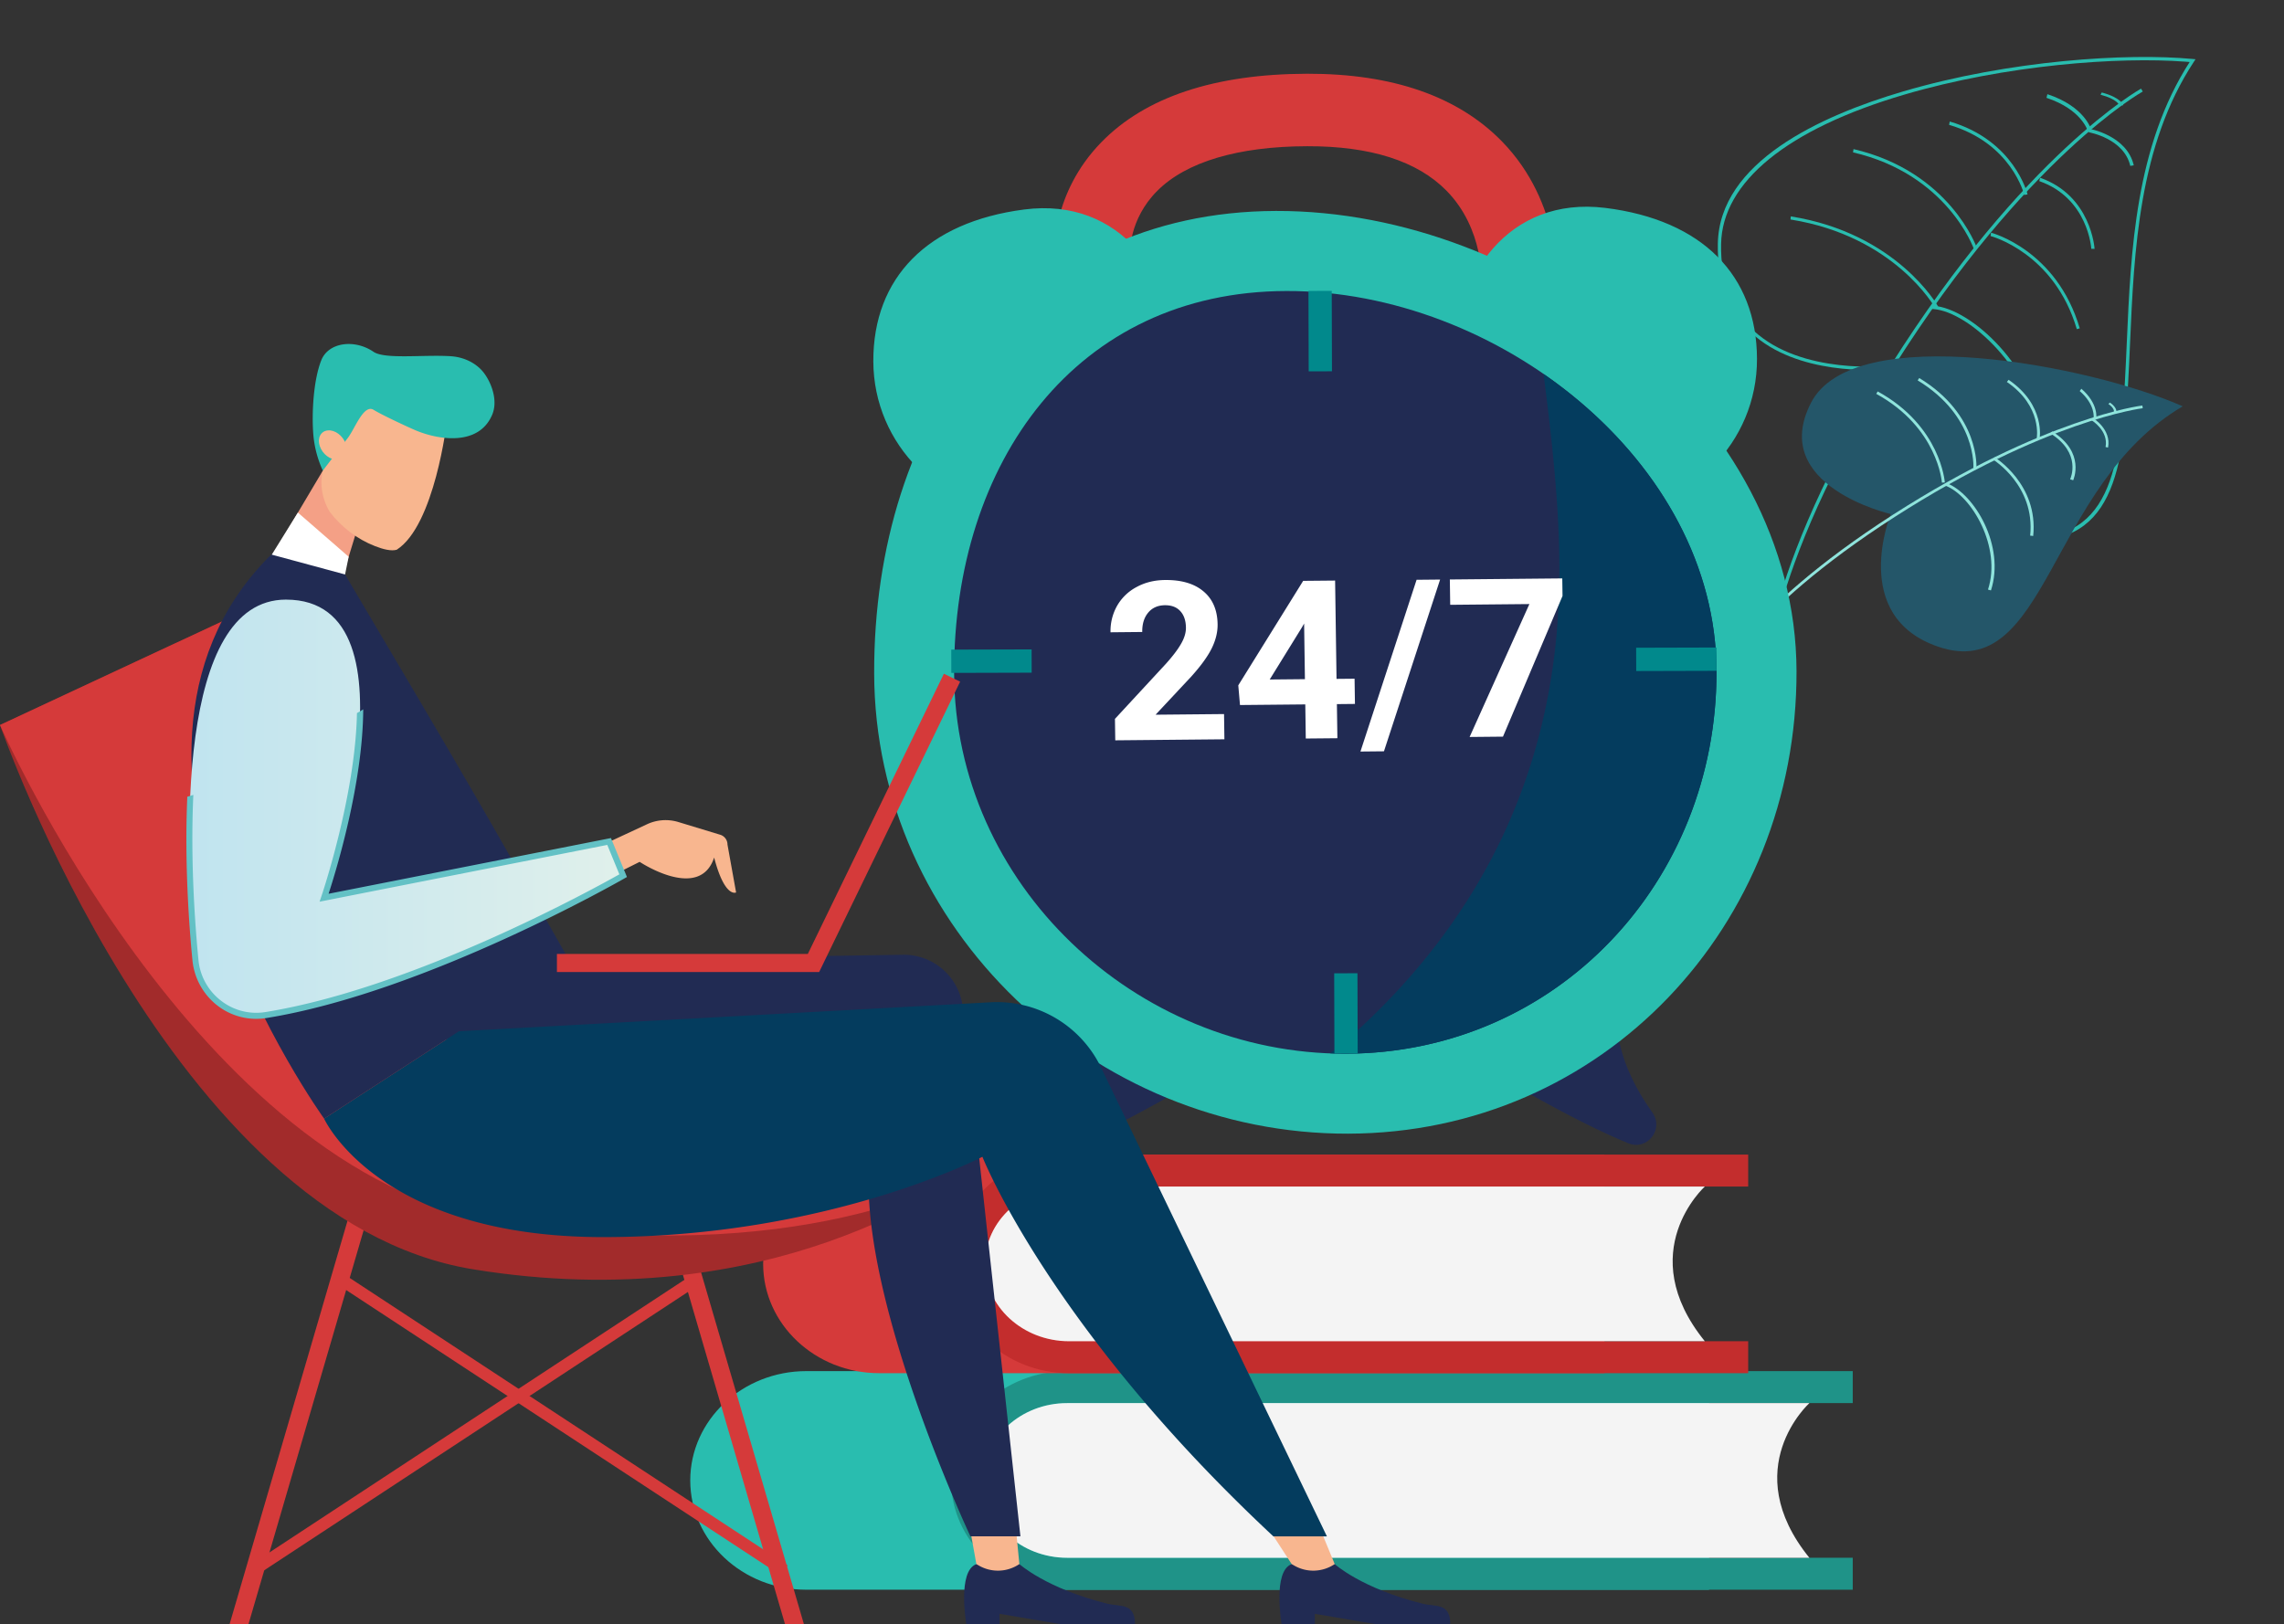 <svg width="239" height="170" fill="none" xmlns="http://www.w3.org/2000/svg"><rect width="100%" height="100%" fill="#333333" stroke="none"/><path fill-rule="evenodd" clip-rule="evenodd" d="M229.127 6.491c-5.675 8.82-6.155 19.742-6.579 29.387-.5 11.385-.895 20.376-10.006 20.366-3.465 0-6.403-1.16-8.758-3.433-5.294-5.113-5.891-14.263-5.896-14.355l-.013-.199-.19.022c-.09.011-9.156 1.022-14.206-3.694-2.315-2.162-3.453-5.21-3.381-9.056.12-6.474 6.928-12.024 19.174-15.626 10.651-3.133 22.474-3.974 29.383-3.45l.472.038zM211.432 56.55c.372.028.75.043 1.134.044 9.415.01 9.817-9.118 10.324-20.674.427-9.695.909-20.682 6.688-29.47l.164-.248-.304-.03c-6.821-.649-19.182.13-30.284 3.396-8.763 2.578-19.242 7.434-19.398 15.927-.074 3.959 1.106 7.1 3.504 9.339 4.765 4.45 12.959 3.928 14.301 3.81.119 1.37 1.032 9.614 5.998 14.411 2.163 2.09 4.808 3.263 7.873 3.495z" fill="#29BDAF"/><path fill-rule="evenodd" clip-rule="evenodd" d="M184.42 72.671l.337.007c-.007-.12-.511-12.262 13.386-34.258 13.908-22.017 25.958-28.774 26.078-28.84l-.177-.303c-.121.067-12.24 6.86-26.188 28.943-13.962 22.1-13.443 34.331-13.436 34.451z" fill="#29BDAF"/><path fill-rule="evenodd" clip-rule="evenodd" d="M213.489 45.763l.324-.021c-.889-7.274-7.515-13.44-11.478-13.74-.048-.004-.095-.006-.141-.008l.011.35.127.007c3.763.286 10.304 6.43 11.157 13.412zM206.552 26.07l.324-.093c-.027-.08-2.845-8.028-12.923-10.372l-.05.343c9.865 2.294 12.623 10.042 12.649 10.121zM218.837 26.041l.342.006c-.003-.055-.355-5.572-5.703-7.442l-.083.35c5.108 1.788 5.442 7.034 5.444 7.086zM218.478 13.74l.381-.07c-.024-.104-.667-2.51-4.619-3.813l-.094.382c3.706 1.223 4.326 3.478 4.332 3.501z" fill="#29BDAF"/><path fill-rule="evenodd" clip-rule="evenodd" d="M202.485 32.211l.324-.127c-.044-.078-4.312-7.664-15.416-9.435l-.033.326c10.899 1.737 15.086 9.16 15.125 9.236zM217.319 34.452l.308-.088c-2.415-8.206-9.213-9.993-9.282-10.009l-.05.35c.067.016 6.672 1.76 9.024 9.747zM211.822 20.405l.343-.06c-.013-.055-1.386-5.65-8.138-7.625l-.075.346c6.538 1.91 7.857 7.284 7.87 7.339zM222.915 17.362l.366-.058c-.732-3.15-4.642-3.824-4.681-3.831l-.032.372c.037.006 3.679.636 4.347 3.517zM221.765 11.024l.417-.005c-.008-.033-.208-.791-2.253-1.34l-.127.233c1.776.476 1.957 1.087 1.963 1.112z" fill="#29BDAF"/><path fill-rule="evenodd" clip-rule="evenodd" d="M197.854 53.804s-4.38 10.666 4.93 13.873c11.49 3.957 11.505-16.86 25.618-25.15-9.637-4.278-34.431-9.056-38.9-.364-4.47 8.693 8.352 11.641 8.352 11.641z" fill="#245669"/><path fill-rule="evenodd" clip-rule="evenodd" d="M179.357 71.783c.031-.075 3.186-7.588 18.918-17.685 15.749-10.11 25.845-11.36 25.945-11.37l-.041-.285c-.1.012-10.267 1.27-26.077 11.418-15.824 10.156-18.999 17.742-19.027 17.817l.282.105z" fill="#8FE4DC"/><path fill-rule="evenodd" clip-rule="evenodd" d="M208.334 61.796c1.514-4.641-1.717-10.112-4.627-11.222l-.12.265c2.737 1.044 5.878 6.443 4.437 10.869l.31.088zM206.496 48.98l.316.027c.005-.055.376-5.576-5.976-9.44l-.171.245c6.187 3.762 5.835 9.114 5.831 9.168zM216.94 50.267c.013-.029 1.323-2.908-2.196-5.113l-.204.197c3.316 2.078 2.133 4.702 2.081 4.813l.319.103zM219.351 43.785c.01-.062.239-1.545-1.553-3.096l-.174.24c1.653 1.432 1.457 2.796 1.454 2.808l.273.048zM203.203 50.512l.306-.015c-.003-.06-.439-5.922-7.026-9.528l-.15.254c6.435 3.524 6.866 9.23 6.87 9.289zM212.438 56.062l.318.034c.559-5.412-3.995-8.211-4.04-8.24l-.174.24c.044.026 4.437 2.734 3.896 7.966zM213.424 45.96c.006-.035.653-3.547-3.241-6.209l-.18.228c3.739 2.555 3.126 5.892 3.119 5.924l.302.058zM220.588 46.843c.368-1.914-1.57-3.09-1.59-3.101l-.132.247c.018.012 1.79 1.09 1.462 2.801l.26.053zM221.451 43.186c.007-.019.153-.479-.66-1.05l-.167.142c.681.478.582.831.578.847l.249.06z" fill="#8FE4DC"/><path d="M109.782 116.617c3.776-5.341 3.601-9.134 3.601-9.134l12.878 4.985s-7.973 4.869-13.949 7.356c-1.975.809-3.768-1.458-2.53-3.207zM172.906 116.443c-3.804-5.32-3.651-9.114-3.651-9.114l-12.849 5.055s7.999 4.826 13.988 7.28c1.979.798 3.76-1.479 2.512-3.221z" fill="#212B53"/><path d="M162.914 30.069l-7.875-.532c0-.026.278-5.573-3.687-9.589-3.056-3.102-7.955-4.66-14.568-4.643-7.243.02-12.668 1.642-15.69 4.675-2.979 2.989-2.866 6.496-2.857 6.643l-7.88.471c-.045-.683-.321-6.834 4.861-12.179 4.606-4.747 11.859-7.17 21.554-7.196 8.935-.024 15.805 2.367 20.419 7.107 6.294 6.48 5.756 14.888 5.723 15.243z" fill="#D53A3A"/><path d="M123.051 37.73c.024 8.752-7.044 15.865-15.789 15.89-8.746.015-15.853-7.06-15.877-15.803-.024-8.753 5.666-14.583 15.79-15.89 10.114-1.306 15.852 7.05 15.876 15.803zM152.186 37.65c.024 8.752 7.132 15.827 15.877 15.802 8.746-.024 15.814-7.137 15.79-15.89-.024-8.752-5.747-14.55-15.877-15.802-10.13-1.25-15.814 7.137-15.79 15.89z" fill="#29BDAF"/><path d="M91.474 70.494c.073 26.672 22.958 48.236 49.608 48.162 26.649-.073 46.981-21.755 46.908-48.427-.074-26.672-27.819-48.222-54.477-48.15-26.65.074-42.112 21.743-42.039 48.415z" fill="#29BDAF"/><path d="M99.84 70.471c.06 22.05 18.973 39.874 41.004 39.814 22.031-.061 38.833-17.984 38.773-40.033-.061-22.05-22.987-39.855-45.018-39.794-22.031.06-34.82 17.964-34.759 40.013z" fill="#212B53"/><path d="M161.521 39.145c1.28 10.097 2.404 20.298 1.007 30.359-2.04 14.789-8.774 27.232-19.554 37.483a57.802 57.802 0 01-3.789 3.259c.552.025 1.105.04 1.657.039 22.031-.061 38.834-17.984 38.773-40.033-.026-12.606-7.541-23.818-18.094-31.107z" fill="#043C5E"/><path d="M142.046 101.865l-2.434.007.023 8.416 2.434-.007-.023-8.416zM139.355 30.445l-2.435.006.023 8.416 2.435-.007-.023-8.415zM107.949 67.97l-8.409.022.007 2.437 8.408-.023-.006-2.437zM179.618 67.772l-8.409.023.007 2.437 8.409-.023-.007-2.437z" fill="#01898C"/><path d="M128.123 77.378l-11.421.108-.033-2.244 5.308-5.74c.729-.808 1.264-1.512 1.606-2.112.35-.6.521-1.17.514-1.706-.011-.732-.206-1.305-.586-1.717-.38-.42-.917-.626-1.612-.62-.747.008-1.335.27-1.762.788-.42.51-.624 1.181-.612 2.012l-3.319.032a5.375 5.375 0 01.681-2.761 5.059 5.059 0 012.032-1.969c.878-.484 1.878-.732 2.999-.742 1.717-.017 3.054.379 4.012 1.186.966.807 1.459 1.954 1.481 3.443.012.816-.19 1.649-.605 2.5-.415.85-1.133 1.842-2.154 2.978l-3.731 3.991 7.164-.068.038 2.64zM139.856 71.055l1.888-.018.039 2.64-1.889.019.052 3.57-3.308.031-.051-3.57-6.833.065-.179-2.061 6.79-10.935 3.342-.031.149 10.29zm-6.993.066l3.685-.035-.084-5.825-.212.376-3.389 5.484zM144.819 78.636l-2.461.024 5.875-17.976 2.461-.024-5.875 17.976zM163.504 62.375l-6.231 14.726-3.49.034 6.254-13.91-8.286.078-.038-2.652 11.765-.112.026 1.836z" fill="#fff"/><path d="M84.376 166.389h94.457v-22.881H84.376c-6.699 0-12.147 5.131-12.147 11.44 0 6.308 5.448 11.441 12.147 11.441z" fill="#29BDAF"/><path d="M111.67 166.389h82.203v-3.344H111.67c-4.855 0-8.804-3.635-8.804-8.097 0-4.463 3.949-8.092 8.804-8.092h82.203v-3.348H111.67c-6.699 0-12.146 5.131-12.146 11.44 0 6.307 5.447 11.441 12.146 11.441z" fill="#1F9388"/><path d="M111.671 163.046c-4.855 0-8.804-3.635-8.804-8.097 0-4.463 3.948-8.092 8.804-8.092h77.665s-7.577 6.835 0 16.189h-77.665z" fill="#F4F4F4"/><path d="M92.004 143.724h75.889v-22.881h-75.89c-6.698 0-12.146 5.131-12.146 11.44 0 6.308 5.448 11.441 12.147 11.441z" fill="#D53A3A"/><path d="M111.87 143.725h71.062v-3.344h-71.061c-4.855 0-8.804-3.635-8.804-8.097 0-4.463 3.948-8.092 8.804-8.092h71.061v-3.348h-71.061c-6.699 0-12.147 5.131-12.147 11.44 0 6.308 5.447 11.441 12.146 11.441z" fill="#C32D2D"/><path d="M111.87 140.381c-4.854 0-8.803-3.635-8.803-8.097 0-4.463 3.948-8.093 8.803-8.093h66.525s-7.577 6.836 0 16.19H111.87z" fill="#F4F4F4"/><path d="M106.671 163.706s2.797 2.546 9.176 4.138c1.403.352 2.918-.115 2.918 2.156h-7.739l-6.435-1.091V170h-3.475s-.97-5.577 1.064-6.294h4.491z" fill="#212B53"/><path d="M106.277 159.699l.39 4.006a3.998 3.998 0 01-4.26.142l-.24-.142-.721-4.006h4.831z" fill="#F8B68F"/><path d="M139.664 163.706s2.797 2.546 9.176 4.139c1.403.352 2.918-.116 2.918 2.155h-7.74l-6.434-1.09V170h-3.475s-.97-5.577 1.064-6.294h4.491z" fill="#212B53"/><path d="M138.012 159.7l1.652 4.005a3.998 3.998 0 01-4.26.142l-.24-.142-2.608-4.005h5.456z" fill="#F8B68F"/><path d="M26.001 169.999l12.407-42.453-1.806-.584-12.579 43.037h1.978zM84.124 169.999l-12.579-43.037-1.806.584 12.407 42.453h1.978z" fill="#D53A3A"/><path d="M37.503 54.949l-2.197 7.183-7.498-2.817 5.971-10.055 3.724 5.689z" fill="#F4A086"/><path d="M39.24 57.16c.866.34 1.715.545 2.273.378 3.986-2.555 5.251-13.439 5.251-13.439l-3.247-3.327-6.337 1.017-3.02 6.376c-.806 1.7-.673 3.718.356 5.427 1.21 1.567 2.836 2.834 4.724 3.568z" fill="#F8B68F"/><path d="M36.418 45.808c.733-.974 1.651-3.555 2.685-2.907.755.473 3.484 1.76 4.415 2.151 2.226.94 6.56 1.74 7.988-1.652.712-1.696-.313-3.847-1.172-4.723-.84-.859-2.003-1.323-3.2-1.396-2.814-.176-6.86.348-8.048-.459-1.995-1.357-4.71-.996-5.46.871-.803 1.997-1.022 5.415-.846 7.716a11.31 11.31 0 001 3.847l2.638-3.448z" fill="#29BDAF"/><path d="M34.057 45.1c.682-.228 1.575.244 1.995 1.06.42.816.21 1.661-.468 1.889-.682.227-1.574-.245-1.995-1.06-.424-.812-.214-1.658.468-1.89z" fill="#F8B68F"/><path d="M23.204 65.06L0 75.883s17.957 51.809 49.457 56.961c31.5 5.153 50.311-9.394 51.993-10.196C56.231 109.935 23.204 65.06 23.204 65.06z" fill="#A22B2B"/><path d="M23.204 65.06L0 75.883s20.475 46.765 51.98 51.917c31.5 5.152 48.38-4.418 49.47-5.152C54.34 109.621 23.204 65.06 23.204 65.06z" fill="#D53A3A"/><path d="M59.538 100.476l34.941-.545a6.21 6.21 0 016.263 5.47l6.036 55.398h-5.234s-12.466-26.521-10.432-40.345c2.033-13.825-48.548-11.576-48.548-11.576l16.974-8.402z" fill="#212B53"/><path d="M28.035 58.392c-20.969 21.437 5.881 58.691 5.881 58.691l25.623-16.607c-9.7-17.088-10.295-18.148-23.886-41.118-1.617-2.73-5.4-3.237-7.618-.966z" fill="#212B53"/><path d="M76.124 88.395c0-.473-.31-.89-.76-1.026l-4.38-1.331a4.6 4.6 0 00-3.277.231l-3.973 1.85-.558.087v3.898c.79-.4 1.253-.644 1.253-.644l2.505-1.253s6.264 4.177 7.795-.451c1.116 4.28 2.296 3.653 2.296 3.653l-.901-5.014z" fill="#F8B68F"/><path d="M29.926 62.758c-11.445 0-10.669 25.542-9.467 37.744.364 3.68 3.736 6.32 7.382 5.732 16.82-2.714 37.365-14.585 37.365-14.585l-1.472-3.572-29.823 5.886c.005 0 10.716-31.204-3.985-31.204z" fill="url(#paint0_linear)"/><path d="M63.932 87.716l-29.549 5.83c.755-2.305 3.591-11.501 3.625-19.303-.214.138-.433.267-.656.391-.163 8.673-3.685 19.076-3.736 19.226l-.176.515 30.106-5.942 1.265 3.079c-2.35 1.326-21.419 11.892-37.021 14.413a6.003 6.003 0 01-4.659-1.185 6.097 6.097 0 01-2.364-4.268c-.317-3.216-.866-10.201-.536-17.272-.21.064-.416.128-.63.188-.318 7.054.223 13.95.54 17.148a6.822 6.822 0 002.604 4.706 6.628 6.628 0 005.144 1.309c16.683-2.692 37.265-14.503 37.476-14.623l.24-.137-1.673-4.075z" fill="#63C1C5"/><path d="M33.915 117.083s5.607 12.399 29.193 12.399c23.59 0 39.693-8.406 39.693-8.406s7.018 17.865 30.445 39.727h5.603l-23.693-49.19a12.084 12.084 0 00-11.484-6.71l-55.647 3.035-14.11 9.145z" fill="#043C5E"/><path d="M31.17 53.648l5.316 4.624-.378 1.855-7.67-2.074 2.733-4.405z" fill="#fff"/><path d="M85.715 101.739H58.277v-1.894h26.254L98.77 70.517l1.699.829-14.753 30.393zM72.426 133.423l-46.315 30.432.692 1.055 46.316-30.432-.693-1.055z" fill="#D53A3A"/><path d="M36.09 133.427l-.693 1.055 46.327 30.415.693-1.055-46.327-30.415z" fill="#D53A3A"/><defs><linearGradient id="paint0_linear" x1="19.808" y1="84.539" x2="65.209" y2="84.539" gradientUnits="userSpaceOnUse"><stop stop-color="#C0E4EF"/><stop offset="1" stop-color="#E0F0EB"/></linearGradient></defs></svg>